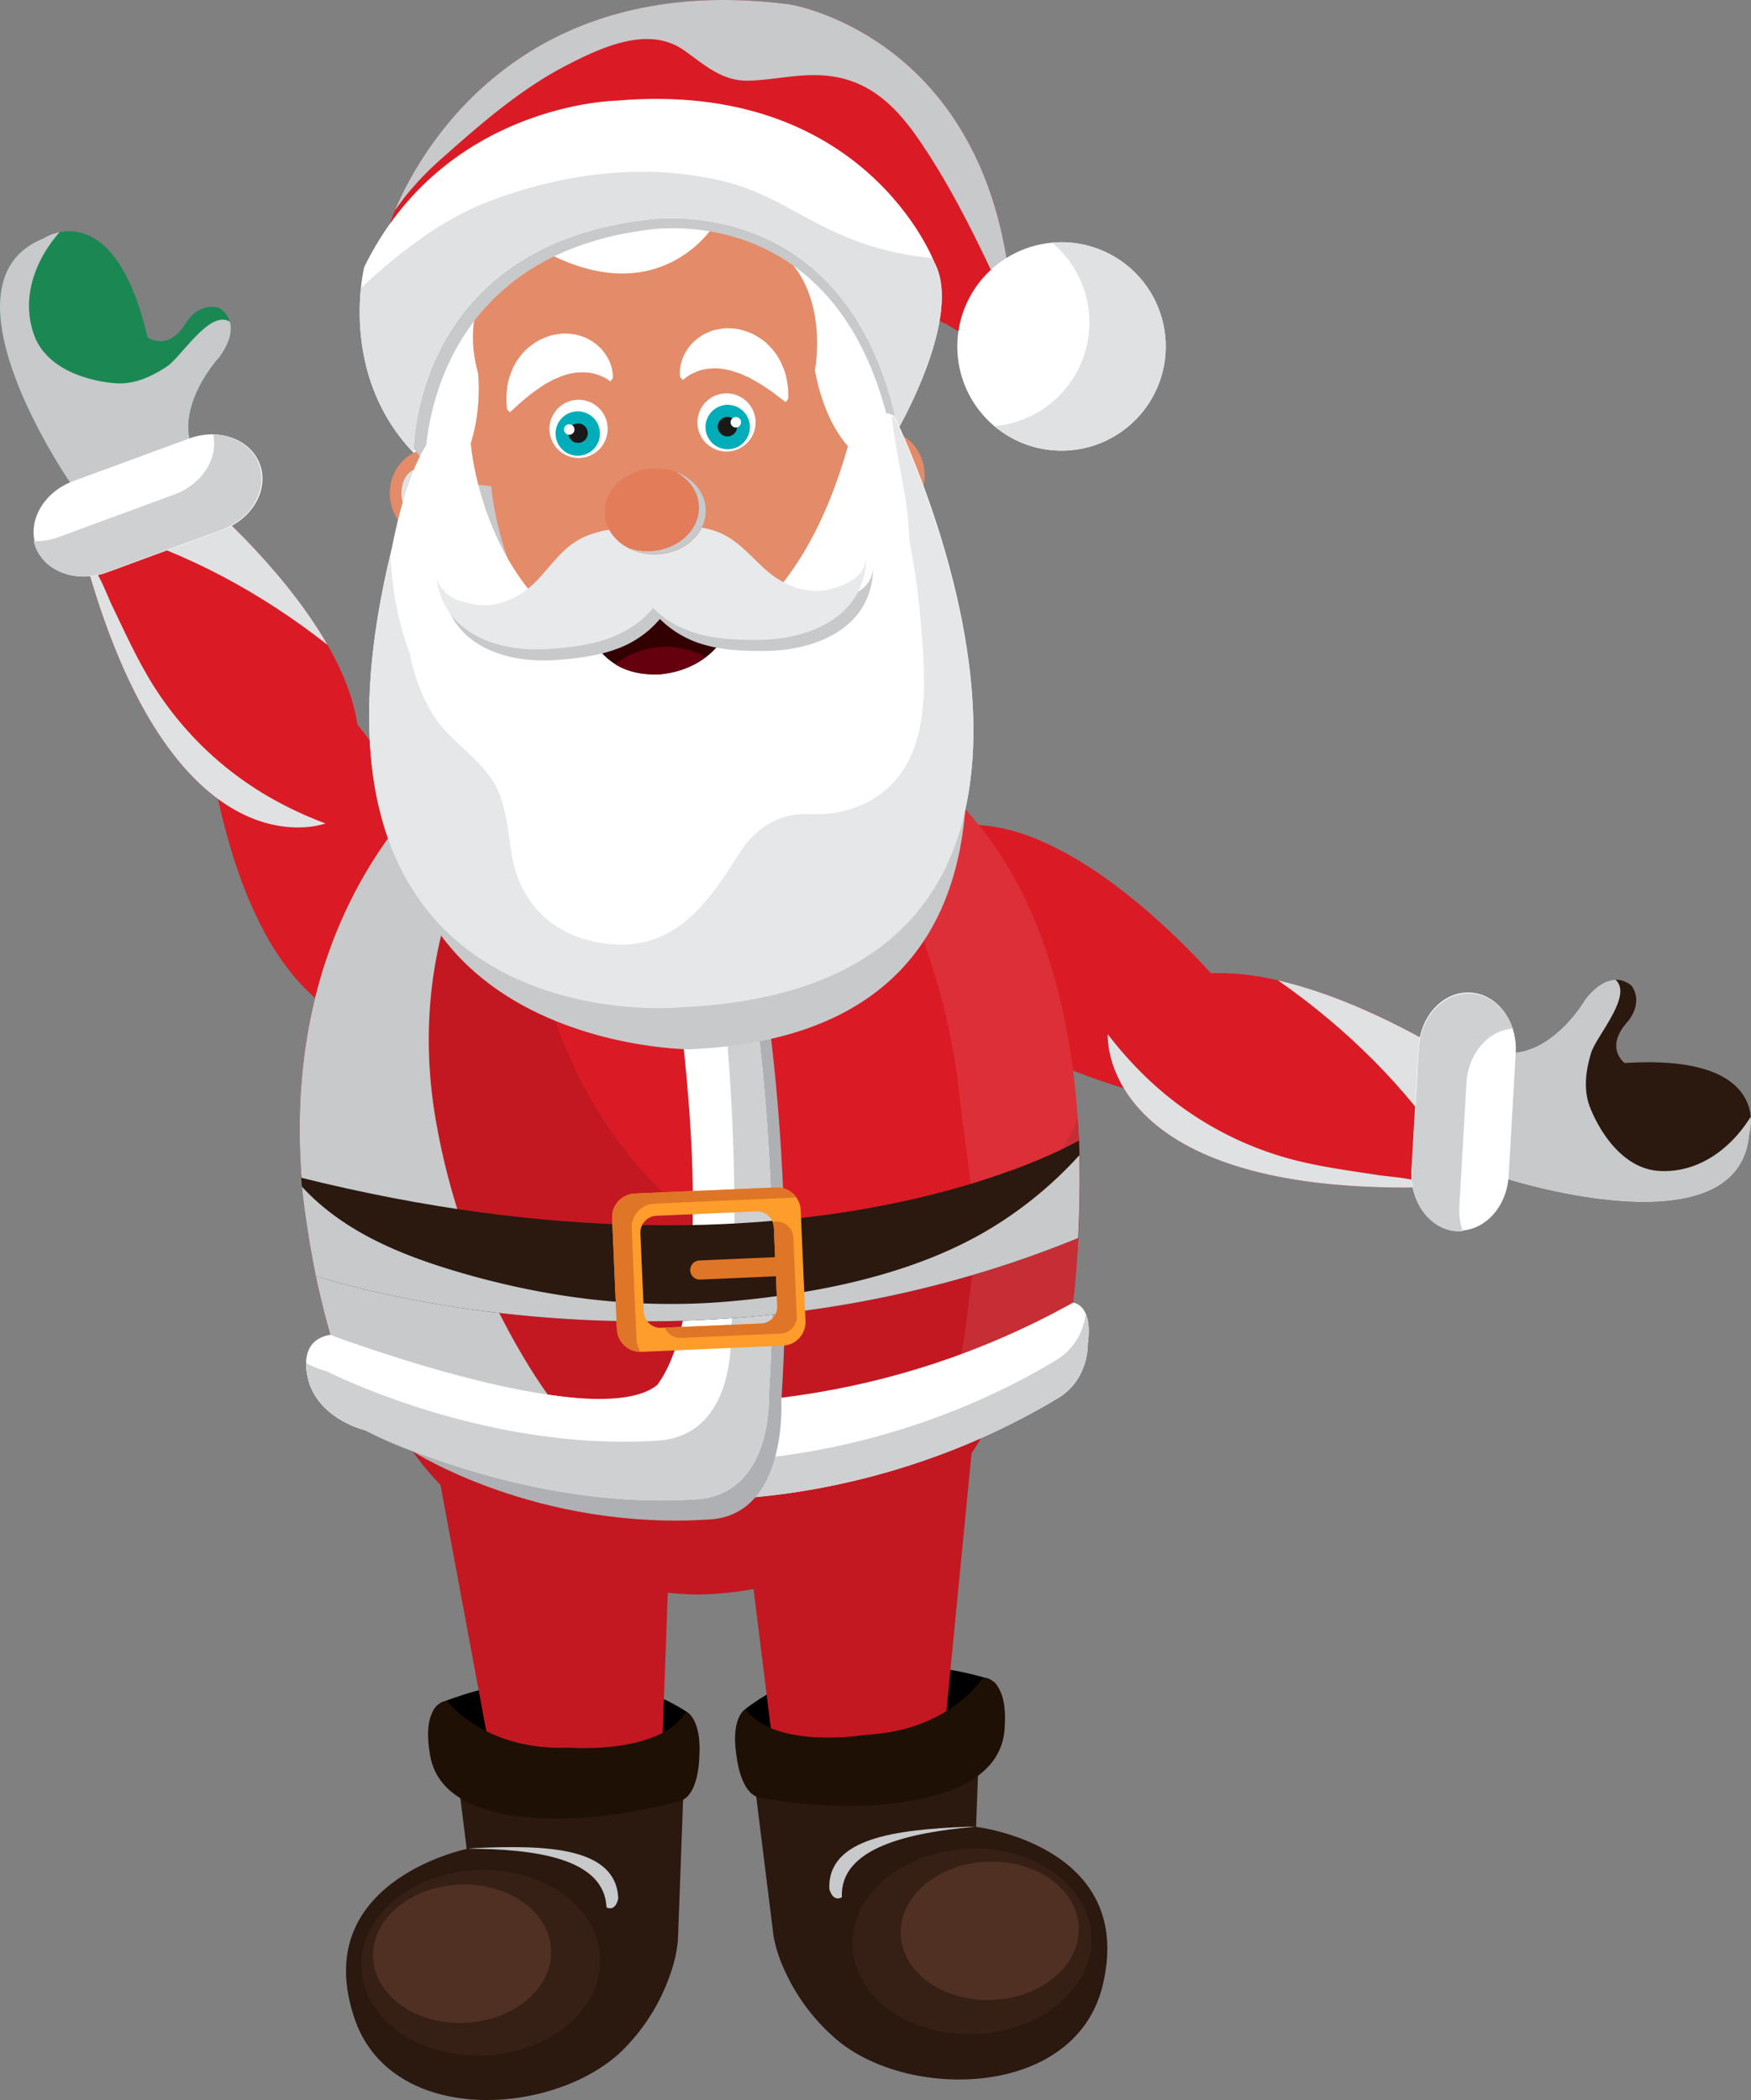 <svg xmlns="http://www.w3.org/2000/svg" xmlns:xlink="http://www.w3.org/1999/xlink" id="Group_6410" data-name="Group 6410" width="523.637" height="627.948" viewBox="0 0 523.637 627.948"><rect x="0" y="0" width="523.637" height="627.948" fill="#808080" stroke="none"/><defs><clipPath id="clip-path"><rect id="Rectangle_1112" data-name="Rectangle 1112" width="523.637" height="627.948" fill="none"></rect></clipPath><clipPath id="clip-path-3"><rect id="Rectangle_1085" data-name="Rectangle 1085" width="73.253" height="66.471" fill="none"></rect></clipPath><clipPath id="clip-path-4"><rect id="Rectangle_1086" data-name="Rectangle 1086" width="54.42" height="52.521" fill="none"></rect></clipPath><clipPath id="clip-path-5"><rect id="Rectangle_1087" data-name="Rectangle 1087" width="96.615" height="45.843" fill="none"></rect></clipPath><clipPath id="clip-path-6"><rect id="Rectangle_1088" data-name="Rectangle 1088" width="30.185" height="71.219" fill="none"></rect></clipPath><clipPath id="clip-path-7"><rect id="Rectangle_1089" data-name="Rectangle 1089" width="44.961" height="18.298" fill="none"></rect></clipPath><clipPath id="clip-path-8"><rect id="Rectangle_1090" data-name="Rectangle 1090" width="43.523" height="21.457" fill="none"></rect></clipPath><clipPath id="clip-path-9"><rect id="Rectangle_1091" data-name="Rectangle 1091" width="69.027" height="75.418" fill="none"></rect></clipPath><clipPath id="clip-path-10"><rect id="Rectangle_1092" data-name="Rectangle 1092" width="65.34" height="45.06" fill="none"></rect></clipPath><clipPath id="clip-path-11"><rect id="Rectangle_1093" data-name="Rectangle 1093" width="71.864" height="80.306" fill="none"></rect></clipPath><clipPath id="clip-path-12"><rect id="Rectangle_1094" data-name="Rectangle 1094" width="68.151" height="42.501" fill="none"></rect></clipPath><clipPath id="clip-path-13"><rect id="Rectangle_1095" data-name="Rectangle 1095" width="89.617" height="28.763" fill="none"></rect></clipPath><clipPath id="clip-path-14"><rect id="Rectangle_1096" data-name="Rectangle 1096" width="12.865" height="16.115" fill="none"></rect></clipPath><clipPath id="clip-path-15"><rect id="Rectangle_1097" data-name="Rectangle 1097" width="12.86" height="16.115" fill="none"></rect></clipPath><clipPath id="clip-path-16"><rect id="Rectangle_1098" data-name="Rectangle 1098" width="107.407" height="227.755" fill="none"></rect></clipPath><clipPath id="clip-path-17"><rect id="Rectangle_1099" data-name="Rectangle 1099" width="77.486" height="217.961" fill="none"></rect></clipPath><clipPath id="clip-path-18"><rect id="Rectangle_1100" data-name="Rectangle 1100" width="234.015" height="55.905" fill="none"></rect></clipPath><clipPath id="clip-path-19"><rect id="Rectangle_1101" data-name="Rectangle 1101" width="139.46" height="229.73" fill="none"></rect></clipPath><clipPath id="clip-path-20"><rect id="Rectangle_1102" data-name="Rectangle 1102" width="139.457" height="225.418" fill="none"></rect></clipPath><clipPath id="clip-path-21"><rect id="Rectangle_1103" data-name="Rectangle 1103" width="232.596" height="49.709" fill="none"></rect></clipPath><clipPath id="clip-path-22"><rect id="Rectangle_1104" data-name="Rectangle 1104" width="171.279" height="177.158" fill="none"></rect></clipPath><clipPath id="clip-path-23"><rect id="Rectangle_1105" data-name="Rectangle 1105" width="167.83" height="105.724" fill="none"></rect></clipPath><clipPath id="clip-path-24"><rect id="Rectangle_1106" data-name="Rectangle 1106" width="184.762" height="95.723" fill="none"></rect></clipPath><clipPath id="clip-path-25"><rect id="Rectangle_1107" data-name="Rectangle 1107" width="128.571" height="36.876" fill="none"></rect></clipPath><clipPath id="clip-path-26"><path id="Path_5023" data-name="Path 5023" d="M102.356,68.014C94,68.377,87.481,74.411,87.79,81.5s7.329,12.533,15.678,12.17,14.879-6.4,14.574-13.482c-.3-6.862-6.9-12.187-14.9-12.187-.262,0-.523.006-.789.016" transform="translate(-87.78 -67.998)" fill="none"></path></clipPath><radialGradient id="radial-gradient" cx="0.5" cy="0.494" r="0.468" gradientTransform="matrix(0.855, 0, 0, -1.296, -0.814, 41.013)" gradientUnits="objectBoundingBox"><stop offset="0" stop-color="#de6452"></stop><stop offset="0.034" stop-color="#de6452"></stop><stop offset="1" stop-color="#e27c59"></stop></radialGradient><clipPath id="clip-path-28"><rect id="Rectangle_1110" data-name="Rectangle 1110" width="23.234" height="24.672" fill="none"></rect></clipPath></defs><g id="Group_6409" data-name="Group 6409" clip-path="url(#clip-path)"><g id="Group_6401" data-name="Group 6401"><g id="Group_6400" data-name="Group 6400" clip-path="url(#clip-path)"><path id="Path_4944" data-name="Path 4944" d="M254.122,167.128s-5.918-4.268.358-11.785c0,0,5.548-5.49,1.79-11.219,0,0-6.019-6.349-14.074,4.132,0,0-8.835,15.24-21.739,15.771l-1.823,37.722s69.586,22.415,72.775-13.25c0,0,7.562-24.281-37.288-21.372" transform="translate(231.747 150.748)" fill="#2b180f"></path><g id="Group_6333" data-name="Group 6333" transform="translate(450.382 292.978)" style="mix-blend-mode: multiply;isolation: isolate"><g id="Group_6332" data-name="Group 6332"><g id="Group_6331" data-name="Group 6331" clip-path="url(#clip-path-3)"><path id="Path_4945" data-name="Path 4945" d="M244.051,164.163c-1.613,5.393-2.373,11.177-.155,16.564,3.459,8.444,10.458,18.025,20.484,18.649,11.616.721,21.44-6.514,27.435-16.212a15.009,15.009,0,0,1-.408,5.331c-3.189,35.664-72.773,13.248-72.773,13.248l1.823-37.72c12.9-.531,21.739-15.773,21.739-15.773,3.584-4.666,6.759-5.988,9.19-6.025,5.3,4.73-5.815,16.859-7.336,21.939" transform="translate(-218.635 -142.224)" fill="#c7c9cb"></path></g></g></g><path id="Path_4946" data-name="Path 4946" d="M130.167,129.741s-17.78,46.971,84.411,73.1l14.109-35.032s-61.935-74.41-98.52-38.066" transform="translate(136.717 126.921)" fill="#da1b25"></path><path id="Path_4947" data-name="Path 4947" d="M160.824,159.536s-3.44,50.1,101.938,45.577l3.387-37.615s-80.8-53.331-105.324-7.962" transform="translate(170.455 149.719)" fill="#da1b25"></path><g id="Group_6336" data-name="Group 6336" transform="translate(382.183 293.148)" style="mix-blend-mode: multiply;isolation: isolate"><g id="Group_6335" data-name="Group 6335"><g id="Group_6334" data-name="Group 6334" clip-path="url(#clip-path-4)"><path id="Path_4948" data-name="Path 4948" d="M185.528,142.307c27.488,6.3,54.42,24.071,54.42,24.071l-2.558,28.45c-13.577-20.635-31.258-38.126-51.862-52.521" transform="translate(-185.528 -142.307)" fill="#e0e1e3"></path></g></g></g><g id="Group_6339" data-name="Group 6339" transform="translate(331.266 309.264)" style="mix-blend-mode: multiply;isolation: isolate"><g id="Group_6338" data-name="Group 6338"><g id="Group_6337" data-name="Group 6337" clip-path="url(#clip-path-5)"><path id="Path_4949" data-name="Path 4949" d="M171.675,162.39a99.875,99.875,0,0,0,48.039,26.094c7.323,1.66,14.583,2.61,21.984,3.764,3.574.558,12.292.863,15.73,3.621-99.422,2.61-96.631-45.288-96.6-45.738a113.96,113.96,0,0,0,10.852,12.259" transform="translate(-160.811 -150.129)" fill="#e0e1e3"></path></g></g></g><path id="Path_4950" data-name="Path 4950" d="M222.553,144.087c-8.028-.464-14.978,6.858-15.52,16.346l-2.109,36.824c-.546,9.484,5.521,17.549,13.548,18.012s14.968-6.862,15.514-16.35L236.1,162.1c.544-9.488-5.523-17.551-13.544-18.01" transform="translate(217.177 152.706)" fill="#fff"></path><g id="Group_6342" data-name="Group 6342" transform="translate(422.177 297.023)" style="mix-blend-mode: multiply;isolation: isolate"><g id="Group_6341" data-name="Group 6341"><g id="Group_6340" data-name="Group 6340" clip-path="url(#clip-path-6)"><path id="Path_4951" data-name="Path 4951" d="M222.6,144.209c5.776.33,10.518,4.606,12.529,10.506-7.286.571-13.322,7.5-13.827,16.317l-2.109,36.826a19.724,19.724,0,0,0,1.013,7.507,12.707,12.707,0,0,1-1.683.025c-8.026-.459-14.088-8.522-13.546-18.01l2.109-36.822c.544-9.488,7.49-16.807,15.514-16.348" transform="translate(-204.943 -144.188)" fill="#ced0d2"></path></g></g></g><path id="Path_4952" data-name="Path 4952" d="M137.52,253.551c-32.263-20.715-73.611-2.538-73.611-2.538S74.058,264.762,99.921,264.4c0,0,30.634,4.064,37.6-10.846" transform="translate(67.742 258.249)"></path><path id="Path_4953" data-name="Path 4953" d="M58.757,187.679,90,355.61l44.638-1.936,5.834-159.961Z" transform="translate(62.28 198.934)" fill="#c31821"></path><path id="Path_4954" data-name="Path 4954" d="M78.714,364.313c18.4,4.691,41.263-.97,53.817-12.829a59.156,59.156,0,0,0,14.8-23.517,41.2,41.2,0,0,0,2.155-9.785l2.528-68.37c-5.986,13-35.333,10.819-35.333,10.819-25.453.74-35.808-13.464-35.808-13.464s5.442,43.711,5.447,43.723-47.355,9.7-33.573,50.6c4.239,12.578,14.185,19.821,25.966,22.827" transform="translate(53.246 261.989)" fill="#2b180f"></path><g id="Group_6345" data-name="Group 6345" transform="translate(139.939 552.331)" style="mix-blend-mode: multiply;isolation: isolate"><g id="Group_6344" data-name="Group 6344"><g id="Group_6343" data-name="Group 6343" clip-path="url(#clip-path-7)"><path id="Path_4955" data-name="Path 4955" d="M112.893,283.456c-.67-15.421-21.593-15.969-42.516-15.06-.83.037-1.638.128-2.445.2,19.811.076,40.794,2.744,41.438,17.559,0,0,2.61,1.524,3.523-2.7" transform="translate(-67.933 -268.127)" fill="#c7c9cb"></path></g></g></g><path id="Path_4956" data-name="Path 4956" d="M123.887,297.646c.661,15.306-14.782,28.4-34.5,29.26S53.141,316.05,52.476,300.745s14.782-28.407,34.5-29.262,36.243,10.86,36.911,26.164" transform="translate(55.601 287.717)" fill="#362015"></path><path id="Path_4957" data-name="Path 4957" d="M107.422,293.091c.5,11.416-11.023,21.185-25.731,21.825s-27.029-8.1-27.525-19.514S65.195,274.219,79.9,273.581s27.033,8.1,27.525,19.51" transform="translate(57.398 289.953)" fill="#4f3023"></path><path id="Path_4958" data-name="Path 4958" d="M68.247,247.394s11.554,14.517,35.808,13.464c0,0,27.379,2.233,35.333-10.819,0,0,4.7,2.12,3.846,13.9,0,0-.165,11.886-6.264,12.965a148.109,148.109,0,0,1-23.906,4.487,108.029,108.029,0,0,1-20.468.284c-12.057-.968-27.659-4.82-29.9-18.861-.707-4.431-1.162-9.83,1.39-13.779.523-.807,3.059-3.018,4.157-1.638" transform="translate(65.874 261.761)" fill="#1f1006"></path><path id="Path_4959" data-name="Path 4959" d="M108.2,254.952c30.348-23.434,73.119-8.905,73.119-8.905S172.4,260.621,146.6,262.5c0,0-30.164,6.705-38.4-7.546" transform="translate(114.691 256.084)"></path><path id="Path_4960" data-name="Path 4960" d="M185.291,183.993,168.711,354l-44.631,1.938L104.4,197.084Z" transform="translate(110.666 195.028)" fill="#c31821"></path><path id="Path_4961" data-name="Path 4961" d="M191.152,360.327c-17.926,6.266-41.2,2.61-54.727-8.116a59.187,59.187,0,0,1-16.785-22.147,41.265,41.265,0,0,1-3-9.562L108.2,252.607c7.095,12.436,36.142,7.717,36.142,7.717,25.42-1.469,34.5-16.517,34.5-16.517s-1.64,44.022-1.638,44.034,48.016,5.56,37.831,47.5c-3.133,12.9-12.42,20.975-23.89,24.99" transform="translate(114.69 258.429)" fill="#2b180f"></path><g id="Group_6348" data-name="Group 6348" transform="translate(248.004 546.214)" style="mix-blend-mode: multiply;isolation: isolate"><g id="Group_6347" data-name="Group 6347"><g id="Group_6346" data-name="Group 6346" clip-path="url(#clip-path-8)"><path id="Path_4962" data-name="Path 4962" d="M120.408,283.863c-.669-15.421,20.128-17.778,41.051-18.684.824-.037,1.644-.019,2.455-.014-19.73,1.794-40.406,6.273-39.764,21.082,0,0-2.474,1.747-3.743-2.383" transform="translate(-120.392 -265.157)" fill="#c7c9cb"></path></g></g></g><path id="Path_4963" data-name="Path 4963" d="M123.773,297.652c.663,15.306,17.188,27.017,36.906,26.159s35.168-13.954,34.5-29.262-17.188-27.017-36.906-26.162-35.166,13.958-34.5,29.264" transform="translate(131.174 284.437)" fill="#362015"></path><path id="Path_4964" data-name="Path 4964" d="M130.766,292.078c.494,11.418,12.815,20.149,27.523,19.512s26.226-10.407,25.731-21.823S171.2,269.618,156.5,270.257s-26.228,10.409-25.729,21.821" transform="translate(138.592 286.43)" fill="#4f3023"></path><path id="Path_4965" data-name="Path 4965" d="M180.432,244.079s-10.252,15.464-34.5,16.519c0,0-27.08,4.594-36.142-7.719,0,0-4.5,2.517-2.618,14.177,0,0,1.191,11.826,7.356,12.378a148.479,148.479,0,0,0,24.207,2.394,108.028,108.028,0,0,0,20.412-1.487c11.927-2.011,27.14-7.2,28.154-21.383.319-4.474.3-9.892-2.587-13.608-.583-.756-3.3-2.74-4.277-1.271" transform="translate(113.108 258.157)" fill="#1f1006"></path><path id="Path_4966" data-name="Path 4966" d="M44.127,65.258s5.807,4.419,11.167-3.776c0,0,3.64-6.905,10.213-4.975,0,0,7.83,3.916.142,14.669,0,0-12.01,12.889-8.765,25.381L21.327,109.28s-41.69-60.052-8.5-73.483c0,0,21.026-14.3,31.3,29.462" transform="translate(0 35.576)" fill="#1b8853"></path><g id="Group_6351" data-name="Group 6351" transform="translate(0 69.438)" style="mix-blend-mode: multiply;isolation: isolate"><g id="Group_6350" data-name="Group 6350"><g id="Group_6349" data-name="Group 6349" clip-path="url(#clip-path-9)"><path id="Path_4967" data-name="Path 4967" d="M49.887,73.879c-4.691,3.113-10,5.519-15.8,4.969C25,77.994,13.8,74.085,10.286,64.668c-4.071-10.9-.01-22.408,7.527-30.961a14.981,14.981,0,0,0-4.981,1.936c-33.194,13.431,8.5,73.483,8.5,73.483L56.885,96.4C53.64,83.913,65.65,71.023,65.65,71.023c3.422-4.787,3.766-8.213,3.1-10.547-6.069-3.694-14.44,10.471-18.859,13.4" transform="translate(0 -33.709)" fill="#c7c9cb"></path></g></g></g><path id="Path_4968" data-name="Path 4968" d="M92.254,202.251S43.5,214.326,29.7,109.762L66.156,99.9s66.527,70.334,26.1,102.346" transform="translate(31.48 105.897)" fill="#da1b25"></path><path id="Path_4969" data-name="Path 4969" d="M84.954,170.189S38.019,188.051,11.693,85.92l35-14.183s74.53,61.789,38.262,98.452" transform="translate(12.394 76.039)" fill="#da1b25"></path><g id="Group_6354" data-name="Group 6354" transform="translate(32.611 147.776)" style="mix-blend-mode: multiply;isolation: isolate"><g id="Group_6353" data-name="Group 6353"><g id="Group_6352" data-name="Group 6352" clip-path="url(#clip-path-10)"><path id="Path_4970" data-name="Path 4970" d="M81.17,116.8C67.148,92.334,42.3,71.736,42.3,71.736L15.83,82.464c23.7,6.987,45.573,18.81,65.34,34.334" transform="translate(-15.831 -71.738)" fill="#e0e1e3"></path></g></g></g><g id="Group_6357" data-name="Group 6357" transform="translate(25.475 167.117)" style="mix-blend-mode: multiply;isolation: isolate"><g id="Group_6356" data-name="Group 6356"><g id="Group_6355" data-name="Group 6355" clip-path="url(#clip-path-11)"><path id="Path_4971" data-name="Path 4971" d="M69.344,153.428a99.886,99.886,0,0,1-38.938-38.373c-3.718-6.52-6.744-13.192-10-19.936-1.57-3.251-4.406-11.511-8.04-13.993C38.79,177,83.811,160.4,84.231,160.238a114.215,114.215,0,0,1-14.887-6.81" transform="translate(-12.367 -81.127)" fill="#e0e1e3"></path></g></g></g><path id="Path_4972" data-name="Path 4972" d="M72.561,72.011c2.775,7.544-2.21,16.317-11.13,19.6L26.817,104.342c-8.922,3.279-18.4-.177-21.177-7.721S7.849,80.3,16.766,77.023L51.388,64.292c8.916-3.282,18.393.175,21.172,7.719" transform="translate(5.166 66.833)" fill="#fff"></path><g id="Group_6360" data-name="Group 6360" transform="translate(10.068 129.883)" style="mix-blend-mode: multiply;isolation: isolate"><g id="Group_6359" data-name="Group 6359"><g id="Group_6358" data-name="Group 6358" clip-path="url(#clip-path-12)"><path id="Path_4973" data-name="Path 4973" d="M72.271,71.983c-2-5.428-7.472-8.72-13.695-8.932,1.574,7.14-3.3,14.933-11.6,17.979L12.365,93.763a19.68,19.68,0,0,1-7.478,1.209,13.421,13.421,0,0,0,.466,1.621c2.773,7.542,12.257,11,21.177,7.719L61.147,91.582c8.916-3.279,13.9-12.057,11.124-19.6" transform="translate(-4.888 -63.051)" fill="#ced0d2"></path></g></g></g><path id="Path_4974" data-name="Path 4974" d="M59.919,213.259s26.413,41.228,84.479,42.79c0,0,58.163,1.681,86.045-47.793Z" transform="translate(63.512 220.745)" fill="#c31821"></path><path id="Path_4975" data-name="Path 4975" d="M78.624,96.875l-6.137,23.774S117,145.8,171.594,118.735L161.814,95.26Z" transform="translate(76.834 100.973)" fill="#e48b69"></path><g id="Group_6363" data-name="Group 6363" transform="translate(151.478 196.233)" style="mix-blend-mode: multiply;isolation: isolate"><g id="Group_6362" data-name="Group 6362"><g id="Group_6361" data-name="Group 6361" clip-path="url(#clip-path-13)"><path id="Path_4976" data-name="Path 4976" d="M89.587,114.583c10.351,3.984,21.589,10.446,32.521,9.307,5.826-.606,11.886-1.485,17.376-3.617A78.262,78.262,0,0,0,153.043,113c3.257-2.068,8.254-8.6,10.108-11.861L160.7,95.26,77.516,96.875l-3.982,15.407c5.065-1.393,10.815.286,16.053,2.3" transform="translate(-73.534 -95.26)" fill="#e0e1e3"></path></g></g></g><path id="Path_4977" data-name="Path 4977" d="M197.083,97.647c-.737-38.971-31.647-70-69.042-69.3S60.918,61.215,61.652,100.187l3.85,31.641a54.745,54.745,0,0,0,29.052,38.464s24.724,16.123,41.809,15.536c0,0,14.183.529,32.918-16.14,0,0,26.986-19.613,27.117-38.725Z" transform="translate(65.335 30.04)" fill="#e48b69"></path><path id="Path_4978" data-name="Path 4978" d="M79.776,67.1a8.7,8.7,0,1,0,8.308-9.06,8.7,8.7,0,0,0-8.308,9.06" transform="translate(84.552 61.515)" fill="#fff"></path><path id="Path_4979" data-name="Path 4979" d="M80.662,66.637A6.635,6.635,0,1,0,87,59.721a6.636,6.636,0,0,0-6.341,6.915" transform="translate(85.493 63.296)" fill="#00adb9"></path><path id="Path_4980" data-name="Path 4980" d="M82.508,64.5a2.907,2.907,0,1,0,2.777-3.032A2.907,2.907,0,0,0,82.508,64.5" transform="translate(87.453 65.155)" fill="#1a1818"></path><path id="Path_4981" data-name="Path 4981" d="M81.881,63.222a1.564,1.564,0,1,0,1.491-1.629,1.557,1.557,0,0,0-1.491,1.629" transform="translate(86.79 65.285)" fill="#fff"></path><path id="Path_4982" data-name="Path 4982" d="M118.629,65.418a8.694,8.694,0,1,1-9.064-8.308,8.69,8.69,0,0,1,9.064,8.308" transform="translate(107.321 60.526)" fill="#fff"></path><path id="Path_4983" data-name="Path 4983" d="M115.686,65.119a6.636,6.636,0,1,1-6.919-6.343,6.639,6.639,0,0,1,6.919,6.343" transform="translate(108.562 62.294)" fill="#00adb9"></path><path id="Path_4984" data-name="Path 4984" d="M110,63.311a2.906,2.906,0,1,1-3.032-2.781A2.916,2.916,0,0,1,110,63.311" transform="translate(110.435 64.158)" fill="#1a1818"></path><path id="Path_4985" data-name="Path 4985" d="M109.189,62.038a1.562,1.562,0,1,1-1.627-1.5,1.556,1.556,0,0,1,1.627,1.5" transform="translate(112.427 64.172)" fill="#fff"></path><path id="Path_4986" data-name="Path 4986" d="M96.6,55.087S73.59,66.443,81.158,94c0,0,3.092,25.362-13.868,38.445,0,0-27.035-53.8,12.624-85.4,0,0,26.942-40.209,73.267-28.277,0,0-19.844,1.658-23.955,7.811,0,0,33.744-11.822,55.869,11.517,0,0-16.179-5.671-28.454-3.941,0,0,34.836,4.064,45.276,33.487,0,0-15.575-10.077-19.6-11.1,0,0,39.185,21.8,17.99,65.746,0,0-13.73-4.186-18.391-29.079,0,0,7.853-39.381-30.545-42.895,0,0-17.514,27.851-54.766,4.769" transform="translate(61.789 17.55)" fill="#fff"></path><path id="Path_4987" data-name="Path 4987" d="M98.789,62.263a4.472,4.472,0,0,1-.093-.772,12.97,12.97,0,0,1,.122-2.146,12.508,12.508,0,0,1,.832-2.985,13.968,13.968,0,0,1,1.959-3.319c.439-.531.933-1.02,1.471-1.559a12.981,12.981,0,0,1,1.763-1.364c.315-.222.647-.42.987-.626.334-.175.68-.332,1.036-.488s.721-.307,1.088-.443a9.017,9.017,0,0,1,1.141-.377,23.368,23.368,0,0,1,2.332-.426c.389-.037.81-.109,1.2-.111s.772.025,1.166.035c.783.049,1.578.109,2.371.237.748.152,1.475.385,2.214.608a15.069,15.069,0,0,1,2.134.838c.659.338,1.3.725,1.916,1.117a17.016,17.016,0,0,1,1.782,1.269c.523.484,1.03.972,1.5,1.487a15.571,15.571,0,0,1,2.455,3.236A26.834,26.834,0,0,1,129.8,59.9a18.184,18.184,0,0,1,.9,3.308,25.971,25.971,0,0,1,.367,2.826c.068.8.039,1.535.045,1.984.006.225-.01.428-.016.556s-.016.194-.016.194l-.717.976s-.461-.328-1.252-.929c-.393-.3-.871-.665-1.415-1.081-.278-.208-.566-.433-.873-.663a9.933,9.933,0,0,0-.976-.709c-.692-.468-1.444-.972-2.237-1.5-.775-.575-1.671-.993-2.552-1.524-.445-.257-.9-.519-1.353-.781s-.956-.435-1.434-.659-.979-.431-1.465-.647a14.688,14.688,0,0,0-1.508-.5c-.5-.169-1.007-.336-1.506-.5-.511-.105-1.014-.208-1.52-.3a17.748,17.748,0,0,0-2.977-.317c-.48-.006-.948.072-1.413.076l-.688.029c-.22.041-.443.078-.661.119-.428.089-.859.128-1.263.251s-.783.243-1.158.363-.7.3-1.032.431a5.63,5.63,0,0,0-.915.443,12.053,12.053,0,0,0-1.421.878c-.363.288-.674.507-.84.665a3.413,3.413,0,0,0-.284.264Z" transform="translate(104.615 50.502)" fill="#fff"></path><path id="Path_4988" data-name="Path 4988" d="M105.34,61.79a2.858,2.858,0,0,0,.029-.777,13.305,13.305,0,0,0-.307-2.128,12.531,12.531,0,0,0-1.092-2.9,13.58,13.58,0,0,0-2.243-3.135c-.478-.49-1.014-.937-1.586-1.428a13.66,13.66,0,0,0-1.879-1.205c-.338-.192-.684-.363-1.04-.536-.346-.148-.7-.274-1.075-.4s-.742-.245-1.127-.346a8.671,8.671,0,0,0-1.158-.28c-.768-.115-1.557-.179-2.365-.22-.391,0-.818-.041-1.2-.006s-.77.093-1.16.138c-.777.115-1.566.243-2.342.435-.733.22-1.44.517-2.157.8a15.33,15.33,0,0,0-2.05,1.022c-.622.391-1.226.83-1.813,1.275a17.635,17.635,0,0,0-1.664,1.417c-.478.531-.939,1.061-1.372,1.611a15.808,15.808,0,0,0-2.165,3.44,26.606,26.606,0,0,0-1.333,3.553,17.89,17.89,0,0,0-.6,3.374,23.779,23.779,0,0,0-.124,2.847c0,.805.1,1.533.124,1.982.016.225.049.426.07.55s.027.192.027.192l.81.913s.426-.369,1.162-1.034c.365-.334.812-.737,1.318-1.2.255-.229.523-.478.81-.737a11.2,11.2,0,0,1,.913-.787c.645-.525,1.349-1.094,2.093-1.693.723-.643,1.584-1.133,2.414-1.739l1.279-.9c.443-.293.917-.513,1.38-.779s.929-.513,1.395-.772a15.622,15.622,0,0,1,1.463-.628c.484-.212.972-.424,1.452-.632.5-.146,1-.29,1.493-.435a17.786,17.786,0,0,1,2.935-.573c.476-.045.95-.01,1.413-.047l.688-.031c.227.021.451.041.665.066.441.047.875.051,1.285.136s.8.177,1.18.262.723.243,1.067.342a6.058,6.058,0,0,1,.952.358,12.962,12.962,0,0,1,1.493.754c.387.257.713.445.892.587a2.856,2.856,0,0,1,.3.241Z" transform="translate(77.915 51.317)" fill="#fff"></path><path id="Path_4989" data-name="Path 4989" d="M56.593,79.144c.325,7.465,6.353,13.266,13.462,12.957s12.615-6.61,12.288-14.074S76,64.757,68.885,65.066s-12.613,6.61-12.292,14.078" transform="translate(59.973 68.956)" fill="#e48b69"></path><g id="Group_6366" data-name="Group 6366" transform="translate(120.055 139.882)" style="mix-blend-mode: multiply;isolation: isolate"><g id="Group_6365" data-name="Group 6365"><g id="Group_6364" data-name="Group 6364" clip-path="url(#clip-path-14)"><path id="Path_4990" data-name="Path 4990" d="M64.826,73.727c-.084-.5-.494-.721-.789-.251a4.465,4.465,0,0,0-.369,3.014c.165.688,1.395,1.075,1.959,1.426.445.278.9.55,1.368.8,1.038.552-1.335,1.79-1.088.451.618-3.374,5.805-2.179,5.187,1.189-.676,3.677-3.9,4.489-6.93,2.878-2.661-1.417-5.339-2.983-5.782-6.225-.435-3.1.47-7.041,3.523-8.5,4-1.914,7.585,1.024,8.23,4.991A2.659,2.659,0,0,1,67.6,76.269a2.714,2.714,0,0,1-2.773-2.542" transform="translate(-58.28 -67.905)" fill="#e0e1e3"></path></g></g></g><path id="Path_4991" data-name="Path 4991" d="M147.486,75.353c-.328-7.467-6.351-13.27-13.464-12.961S121.409,69,121.734,76.47s6.353,13.264,13.46,12.957,12.613-6.608,12.292-14.074" transform="translate(129.02 66.121)" fill="#e48b69"></path><g id="Group_6369" data-name="Group 6369" transform="translate(260.156 133.573)" style="mix-blend-mode: multiply;isolation: isolate"><g id="Group_6368" data-name="Group 6368"><g id="Group_6367" data-name="Group 6367" clip-path="url(#clip-path-15)"><path id="Path_4992" data-name="Path 4992" d="M132.609,75.136c.084.5.49.721.785.253a4.54,4.54,0,0,0,.373-3.018c-.165-.688-1.4-1.073-1.959-1.423-.449-.278-.9-.552-1.372-.8-1.042-.554,1.333-1.792,1.092-.453-.62,3.372-5.807,2.179-5.185-1.191.669-3.673,3.9-4.489,6.921-2.876,2.664,1.415,5.339,2.983,5.786,6.225.431,3.1-.472,7.041-3.529,8.5-3.99,1.914-7.581-1.024-8.223-4.991a2.659,2.659,0,0,1,2.536-2.775,2.723,2.723,0,0,1,2.775,2.544" transform="translate(-126.291 -64.843)" fill="#e0e1e3"></path></g></g></g><path id="Path_4993" data-name="Path 4993" d="M204.214,105.094a255.381,255.381,0,0,1-50.7,7.362,255.544,255.544,0,0,1-53.129-3.275C87.72,117.444,8.123,176.112,62.053,315.687c0,0,93.838,53.52,208.245-9.037,0,0,37.172-163.193-66.084-201.556" transform="translate(46.118 111.397)" fill="#da1b25"></path><path id="Path_4994" data-name="Path 4994" d="M269.884,232.958a81.436,81.436,0,0,1-39.654,31.913c-11.752,4.3-24.559,5.995-36.818,2.585-12.378-3.442-22.773-9.871-32.955-17.53C143.949,237.508,132,220.336,123.8,201.553c-12.58-28.788-15.448-61.48-12.49-92.89q-5.478-.677-10.922-1.584C87.72,115.339,8.123,174.01,62.053,313.585c0,0,93.838,53.52,208.245-9.037,0,0,8.916-39.152,5.883-83.606a70.921,70.921,0,0,1-6.3,12.016" transform="translate(46.118 113.501)" fill="#c31821"></path><g id="Group_6372" data-name="Group 6372" transform="translate(89.627 220.578)" style="mix-blend-mode: multiply;isolation: isolate"><g id="Group_6371" data-name="Group 6371"><g id="Group_6370" data-name="Group 6370" clip-path="url(#clip-path-16)"><path id="Path_4995" data-name="Path 4995" d="M133.052,321.342a136.934,136.934,0,0,1-21.727-27.525,207.607,207.607,0,0,1-26.986-71.6c-4.53-25.4-2.245-51.159,7.723-75.034a115.845,115.845,0,0,1,19.384-31.153c1.959-2.268,3.982-4.48,6.015-6.683q-8.584-.847-17.075-2.266C87.72,115.341,8.123,174.011,62.053,313.584c0,0,35.248,20.087,88.863,21.251a100.935,100.935,0,0,1-17.864-13.493" transform="translate(-43.509 -107.078)" fill="#c7c9cb"></path></g></g></g><g id="Group_6375" data-name="Group 6375" transform="translate(245.444 216.491)" opacity="0.1"><g id="Group_6374" data-name="Group 6374"><g id="Group_6373" data-name="Group 6373" clip-path="url(#clip-path-17)"><path id="Path_4996" data-name="Path 4996" d="M124.037,105.094c-1.621.4-3.255.783-4.888,1.158.043.049.093.095.132.146,6.328,7.75,12.481,15.767,17.042,24.711,6.563,12.856,10.784,26.588,14.189,40.565.482,1.415.96,2.835,1.411,4.262a197.333,197.333,0,0,1,8.654,39.582c1.283,12.506,3.671,25,4.281,37.559a119.011,119.011,0,0,1-1.386,24.163,223.319,223.319,0,0,1-9.581,45.814,259.611,259.611,0,0,0,36.231-16.406s37.172-163.193-66.084-201.556" transform="translate(-119.149 -105.094)" fill="#edeeef"></path></g></g></g><path id="Path_4997" data-name="Path 4997" d="M269.3,217.62c9.35-5.62,8.891-16.222,8.891-16.222,1.654-11.921-4.423-12.308-4.423-12.308-111.486,62.069-222.086,9.639-222.086,9.639-11.239,1.881-6.019,15.213-6.019,15.213C49.794,224.387,62,227.17,62,227.17s47.373,24.337,99.552,20.707c0,0,52.962,2.659,107.749-30.257" transform="translate(47.117 200.429)" fill="#fff"></path><g id="Group_6378" data-name="Group 6378" transform="translate(91.574 392.822)" style="mix-blend-mode: multiply;isolation: isolate"><g id="Group_6377" data-name="Group 6377"><g id="Group_6376" data-name="Group 6376" clip-path="url(#clip-path-18)"><path id="Path_4998" data-name="Path 4998" d="M268.8,204.553c-54.785,32.918-107.751,30.255-107.751,30.255C108.876,238.441,61.5,214.1,61.5,214.1s-11.828-2.719-16.132-12.786c-2.221,4.557.29,10.978.29,10.978C49.794,222.74,62,225.525,62,225.525s47.371,24.337,99.548,20.7c0,0,52.962,2.661,107.749-30.255,9.346-5.618,8.889-16.22,8.889-16.22.612-4.417.165-7.243-.645-9.06a18.547,18.547,0,0,1-8.743,13.859" transform="translate(-44.454 -190.693)" fill="#ced0d2"></path></g></g></g><g id="Group_6381" data-name="Group 6381" transform="translate(95.325 224.955)" style="mix-blend-mode: multiply;isolation: isolate"><g id="Group_6380" data-name="Group 6380"><g id="Group_6379" data-name="Group 6379" clip-path="url(#clip-path-19)"><path id="Path_4999" data-name="Path 4999" d="M163.9,109.2l-19.119.828s33.847,153.283,6.413,190.131C132.3,314.92,53.505,285.108,53.505,285.108c-11.239,1.881-6.019,15.211-6.019,15.211,4.132,10.446,26.9,17.93,26.9,17.93s37.228,23.943,89.4,20.309C186.417,336.628,184.6,303.4,184.6,303.4l-.021,0c.725-9.418,7.185-105.318-20.684-194.2" transform="translate(-46.275 -109.203)" fill="#aeb0b3"></path></g></g></g><path id="Path_5000" data-name="Path 5000" d="M162.075,108.377l-19.119.83s33.852,153.283,6.415,190.129c-18.9,14.758-97.69-15.056-97.69-15.056-11.239,1.881-6.019,15.213-6.019,15.213C49.794,309.939,62,312.722,62,312.722s47.373,24.337,99.552,20.7c22.629-1.932,21.23-30.846,21.23-30.846l-.021,0c.721-9.42,7.183-105.322-20.684-194.2" transform="translate(47.117 114.877)" fill="#fff"></path><g id="Group_6384" data-name="Group 6384" transform="translate(91.571 223.254)" style="mix-blend-mode: multiply;isolation: isolate"><g id="Group_6383" data-name="Group 6383"><g id="Group_6382" data-name="Group 6382" clip-path="url(#clip-path-20)"><path id="Path_5001" data-name="Path 5001" d="M162.075,108.377l-6.268.272c21.908,83.443,16.239,167.581,15.567,176.371l.014,0s1.409,28.92-21.226,30.848c-52.175,3.634-99.546-20.7-99.546-20.7a27.808,27.808,0,0,1-6.161-2.453,20.053,20.053,0,0,0,1.207,6.781C49.794,309.939,62,312.722,62,312.722s47.373,24.337,99.552,20.7c22.629-1.932,21.23-30.846,21.23-30.846l-.021,0c.721-9.42,7.183-105.322-20.684-194.2" transform="translate(-44.453 -108.377)" fill="#ced0d2"></path></g></g></g><path id="Path_5002" data-name="Path 5002" d="M43.729,176.7s.389,8.971,4.357,29.348c0,0,109.815,37.125,227.979-11.317,0,0,.88-14.669.243-29.184,0,0-81.715,48.708-232.579,11.153" transform="translate(46.352 175.473)" fill="#2b180f"></path><g id="Group_6387" data-name="Group 6387" transform="translate(90.292 345.406)" style="mix-blend-mode: multiply;isolation: isolate"><g id="Group_6386" data-name="Group 6386"><g id="Group_6385" data-name="Group 6385" clip-path="url(#clip-path-21)"><path id="Path_5003" data-name="Path 5003" d="M247.5,190.949c-22.437,12.8-50.076,18.163-75.613,20.449-28.176,2.519-55.992-1.135-83.015-9.3-16.974-5.127-33.229-12.156-45.043-25,.377,4,1.409,12.626,4.147,26.691,0,0,109.813,37.125,227.979-11.317,0,0,.7-11.855.387-24.8A118.456,118.456,0,0,1,247.5,190.949" transform="translate(-43.831 -167.675)" fill="#c7c9cb"></path></g></g></g><g id="Group_6390" data-name="Group 6390" transform="translate(117.785 136.617)" style="mix-blend-mode: multiply;isolation: isolate"><g id="Group_6389" data-name="Group 6389"><g id="Group_6388" data-name="Group 6388" clip-path="url(#clip-path-22)"><path id="Path_5004" data-name="Path 5004" d="M68.855,104.205C18.88,242.934,145.488,243.478,145.488,243.478c140.107-5.974,60.38-176.319,60.38-176.319-8.234-4.262-13.06,9.105-13.06,9.105-19.143,72.169-62.761,62.866-62.761,62.866C89.885,124.846,86.307,75.087,86.307,75.087L74.942,73.9s-7.562,11.445-6.087,30.3" transform="translate(-57.178 -66.32)" fill="#c7c9cb"></path></g></g></g><g id="Group_6393" data-name="Group 6393" transform="translate(111.542 32.541)" style="mix-blend-mode: multiply;isolation: isolate"><g id="Group_6392" data-name="Group 6392"><g id="Group_6391" data-name="Group 6391" clip-path="url(#clip-path-23)"><path id="Path_5005" data-name="Path 5005" d="M69.758,121.521s-.845-60.551,65.723-69.433c0,0,59.265-11.1,73.945,62.537,0,0,18.818-33.72,10.372-49.849,0,0-20.017-54.843-91.764-48.461,0,0-49.5.655-72.587,49.6,0,0-7.684,31.8,14.311,55.607" transform="translate(-54.147 -15.797)" fill="#c7c9cb"></path></g></g></g><path id="Path_5006" data-name="Path 5006" d="M56.58,67S81.073-10.92,176.085,1.3c0,0,72.076,11.037,66.681,112.61,0,0-11.76-14.471-23.257-18.466,0,0-39.671-100.772-162.929-28.45" transform="translate(59.973 0)" fill="#da1b25"></path><g id="Group_6396" data-name="Group 6396" transform="translate(118.104)" style="mix-blend-mode: multiply;isolation: isolate"><g id="Group_6395" data-name="Group 6395"><g id="Group_6394" data-name="Group 6394" clip-path="url(#clip-path-24)"><path id="Path_5007" data-name="Path 5007" d="M60.877,58.177A92.791,92.791,0,0,1,70.641,48c11.8-10.481,24.025-21.28,38.151-28.537,10.1-5.187,24.281-11.968,34.97-4.433,6.124,4.314,11.371,9.3,19.349,9.091,6.928-.183,13.837-1.842,20.769-1.644,13.9.4,22.47,8.131,30.09,19.209,8.341,12.123,15.06,25.3,21.37,38.575,2.26,4.752,4.614,9.972,6.755,15.458C238.537,10.991,175.286,1.3,175.286,1.3,93.515-9.217,63.98,47.029,57.332,62.911c1.275-1.685,2.462-3.428,3.545-4.734" transform="translate(-57.333 0.001)" fill="#c7c9cb"></path></g></g></g><path id="Path_5008" data-name="Path 5008" d="M201.274,64.977A31.164,31.164,0,1,1,168.79,35.194a31.162,31.162,0,0,1,32.484,29.783" transform="translate(147.31 37.273)" fill="#fff"></path><path id="Path_5009" data-name="Path 5009" d="M163.07,35.194c-.486.021-.962.093-1.442.136a31.1,31.1,0,0,1-17.254,54.814,31.149,31.149,0,1,0,18.7-54.95" transform="translate(153.032 37.273)" fill="#e0e1e3"></path><path id="Path_5010" data-name="Path 5010" d="M68.343,120.2s-.779-60.555,68.282-69.543c0,0,61.49-11.2,76.594,62.419,0,0,19.57-33.753,10.842-49.87,0,0-20.672-54.814-95.1-48.317,0,0-51.345.733-75.372,49.722,0,0-8.015,31.812,14.76,55.588" transform="translate(55.346 15.214)" fill="#fff"></path><path id="Path_5011" data-name="Path 5011" d="M223.522,50.731A88.679,88.679,0,0,1,195,43.281c-11.276-5.117-21.022-12.286-33.248-15.334C138.3,22.1,113.7,25.177,91.261,33.65,79.484,38.094,69.708,44.97,60.12,52.983c-2.567,2.138-5.051,4.429-7.54,6.73-1.075,10.473-.789,31.987,15.761,49.266,0,0-.779-60.555,68.282-69.543,0,0,61.49-11.2,76.594,62.421,0,0,19.57-33.755,10.842-49.872,0,0-.179-.455-.538-1.255" transform="translate(55.349 26.433)" fill="#e0e1e3"></path><path id="Path_5012" data-name="Path 5012" d="M71.934,67.854l12.03,1.156s3.669,49.755,46.168,63.937c0,0,46.168,9.194,66.628-63.035,0,0,5.144-13.382,13.853-9.14,0,0,84,170.164-64.4,176.5,0,0-122.412,11.53-85.779-137.147,0,0,4.128-23.245,11.5-32.267" transform="translate(56.808 63.536)" fill="#fff"></path><path id="Path_5013" data-name="Path 5013" d="M210.592,60.716c-.237-.113-.466-.21-.7-.3,1.106,11.126,4.274,22.021,5.047,33.231q.148,2.154.255,4.312a200.9,200.9,0,0,1,3.09,21.337c1.343,15.211,3.815,36.33-6.72,49.246-4.835,5.931-11.087,9.066-18.55,10.452-4.136.768-8.374.025-12.51.632-6.641.976-12.467,5.55-16.006,11.163-8.475,13.417-17.922,27.991-36.115,27.62-16.263-.33-28.932-9.777-31.967-25.933-1.444-7.673-1.623-16.865-6.168-23.519-5.276-7.727-13.616-12.187-18.3-20.536a53.646,53.646,0,0,1-6.159-16.888c-.062-.169-.134-.34-.192-.509a95.156,95.156,0,0,1-5.6-29.2c-35.215,146.8,86.2,135.388,86.2,135.388,148.4-6.33,64.4-176.494,64.4-176.494" transform="translate(56.806 64.04)" fill="#e6e7e8"></path><path id="Path_5014" data-name="Path 5014" d="M137.86,172.369,95.651,174.2a7.1,7.1,0,0,0-6.786,7.4L90.3,214.744a7.1,7.1,0,0,0,7.4,6.786l42.207-1.833a7.1,7.1,0,0,0,6.79-7.4l-1.438-33.141a7.1,7.1,0,0,0-7.4-6.788m.387,35.44a5.028,5.028,0,0,1-4.8,5.241l-29.868,1.3a5.023,5.023,0,0,1-5.234-4.8L97.324,186.09a5.023,5.023,0,0,1,4.8-5.239l29.865-1.3a5.027,5.027,0,0,1,5.239,4.8Z" transform="translate(94.188 182.699)" fill="#fe9d2b"></path><path id="Path_5015" data-name="Path 5015" d="M129.74,177.327l-1.024.043a4.832,4.832,0,0,1,.408,1.743l1.02,23.451a5.026,5.026,0,0,1-4.8,5.241L96.5,209.054a5.02,5.02,0,0,0,4.833,3.061l29.861-1.3a5.023,5.023,0,0,0,4.8-5.239l-1.02-23.451a5.019,5.019,0,0,0-5.236-4.8" transform="translate(102.287 187.956)" fill="#df7527"></path><path id="Path_5016" data-name="Path 5016" d="M96.157,217.765l-1.438-33.141a7.1,7.1,0,0,1,6.788-7.406l42.207-1.827c.089,0,.173.014.26.014a7.072,7.072,0,0,0-6.114-3.03l-42.207,1.831a7.105,7.105,0,0,0-6.788,7.4L90.3,214.749a7.092,7.092,0,0,0,7.146,6.771,7.031,7.031,0,0,1-1.292-3.755" transform="translate(94.187 182.706)" fill="#df7527"></path><path id="Path_5017" data-name="Path 5017" d="M130.084,185.194a2.86,2.86,0,0,1-2.731,2.981l-24.145,1.049a2.861,2.861,0,1,1-.245-5.716l24.141-1.049a2.865,2.865,0,0,1,2.981,2.736" transform="translate(106.23 193.398)" fill="#df7527"></path><path id="Path_5018" data-name="Path 5018" d="M130.511,87.483c-33.176,5.791-46.071,2-46.071,2s2.264,20.344,23.125,19.438c0,0,20.138-.5,22.946-21.438" transform="translate(89.504 92.73)" fill="#320000"></path><path id="Path_5019" data-name="Path 5019" d="M89.319,99.106s4.445,3.366,13.141,3.016a26.822,26.822,0,0,0,13.892-5.127,24.535,24.535,0,0,0-27.033,2.111" transform="translate(94.676 99.504)" fill="#65000e"></path><g id="Group_6399" data-name="Group 6399" transform="translate(132.499 160.618)" style="mix-blend-mode: multiply;isolation: isolate"><g id="Group_6398" data-name="Group 6398"><g id="Group_6397" data-name="Group 6397" clip-path="url(#clip-path-25)"><path id="Path_5020" data-name="Path 5020" d="M182.345,96.728c-7.1,1.91-14.3-1.038-19.6-5.795C157.428,86.16,153.549,80.916,146.3,79c-5.916-1.572-13.083-1.741-18.039,2.418-5.3-3.714-12.426-2.925-18.183-.847-7.051,2.542-10.463,8.1-15.343,13.316s-11.789,8.761-19.026,7.474c-5.389-.956-10.973-2.946-11.392-9.288,1.164,17.8,18.159,23.754,33.668,22.651,5.725-.408,12.465-1.178,17.868-3.181a30.348,30.348,0,0,0,13.316-9.1,30.415,30.415,0,0,0,14.059,7.916c5.56,1.524,12.339,1.708,18.076,1.617,15.549-.243,31.963-7.647,31.577-25.482.136,6.357-5.257,8.823-10.541,10.24" transform="translate(-64.321 -77.972)" fill="#c7c9cb"></path></g></g></g><path id="Path_5021" data-name="Path 5021" d="M127.928,79.854c-5.356-4.262-12.832-3.479-18.832-1.316-7.051,2.542-10.463,8.1-15.343,13.316-4.864,5.2-11.783,8.759-19.026,7.474-5.387-.958-10.973-2.946-11.388-9.29C64.5,107.836,81.5,113.794,97,112.687c5.727-.408,12.465-1.174,17.868-3.179,5.935-2.194,11.167-5.69,14.733-11.019a15.667,15.667,0,0,0,1.434-14.374,10.5,10.5,0,0,0-3.111-4.262" transform="translate(67.139 81.387)" fill="#e8e9ea"></path><path id="Path_5022" data-name="Path 5022" d="M95.844,80.343c4.958-4.709,12.483-4.579,18.643-2.944,7.241,1.922,11.12,7.165,16.439,11.938,5.3,4.756,12.5,7.7,19.6,5.8,5.282-1.417,10.677-3.885,10.539-10.242.389,17.835-16.029,25.241-31.579,25.482-5.735.093-12.51-.091-18.072-1.617-6.106-1.673-11.62-4.7-15.637-9.7a15.667,15.667,0,0,1-2.666-14.2,10.478,10.478,0,0,1,2.732-4.515" transform="translate(97.973 80.95)" fill="#e8e9ea"></path></g></g><g id="Group_6403" data-name="Group 6403" transform="translate(180.824 140.074)"><g id="Group_6402" data-name="Group 6402" clip-path="url(#clip-path-26)"><rect id="Rectangle_1109" data-name="Rectangle 1109" width="31.967" height="27.347" transform="translate(-1.427 0.049) rotate(-2.488)" fill="url(#radial-gradient)"></rect></g></g><g id="Group_6408" data-name="Group 6408"><g id="Group_6407" data-name="Group 6407" clip-path="url(#clip-path)"><g id="Group_6406" data-name="Group 6406" transform="translate(187.829 141.048)" style="mix-blend-mode: multiply;isolation: isolate"><g id="Group_6405" data-name="Group 6405"><g id="Group_6404" data-name="Group 6404" clip-path="url(#clip-path-28)"><path id="Path_5024" data-name="Path 5024" d="M105.334,68.471c4.073,2.14,6.843,5.9,7.033,10.29.307,7.084-6.217,13.118-14.568,13.483a17.354,17.354,0,0,1-6.619-1,17.03,17.03,0,0,0,8.654,1.881c8.351-.363,14.879-6.4,14.568-13.483-.216-5.088-3.914-9.317-9.068-11.171" transform="translate(-91.181 -68.471)" fill="#c7c9cb"></path></g></g></g></g></g></g></svg>